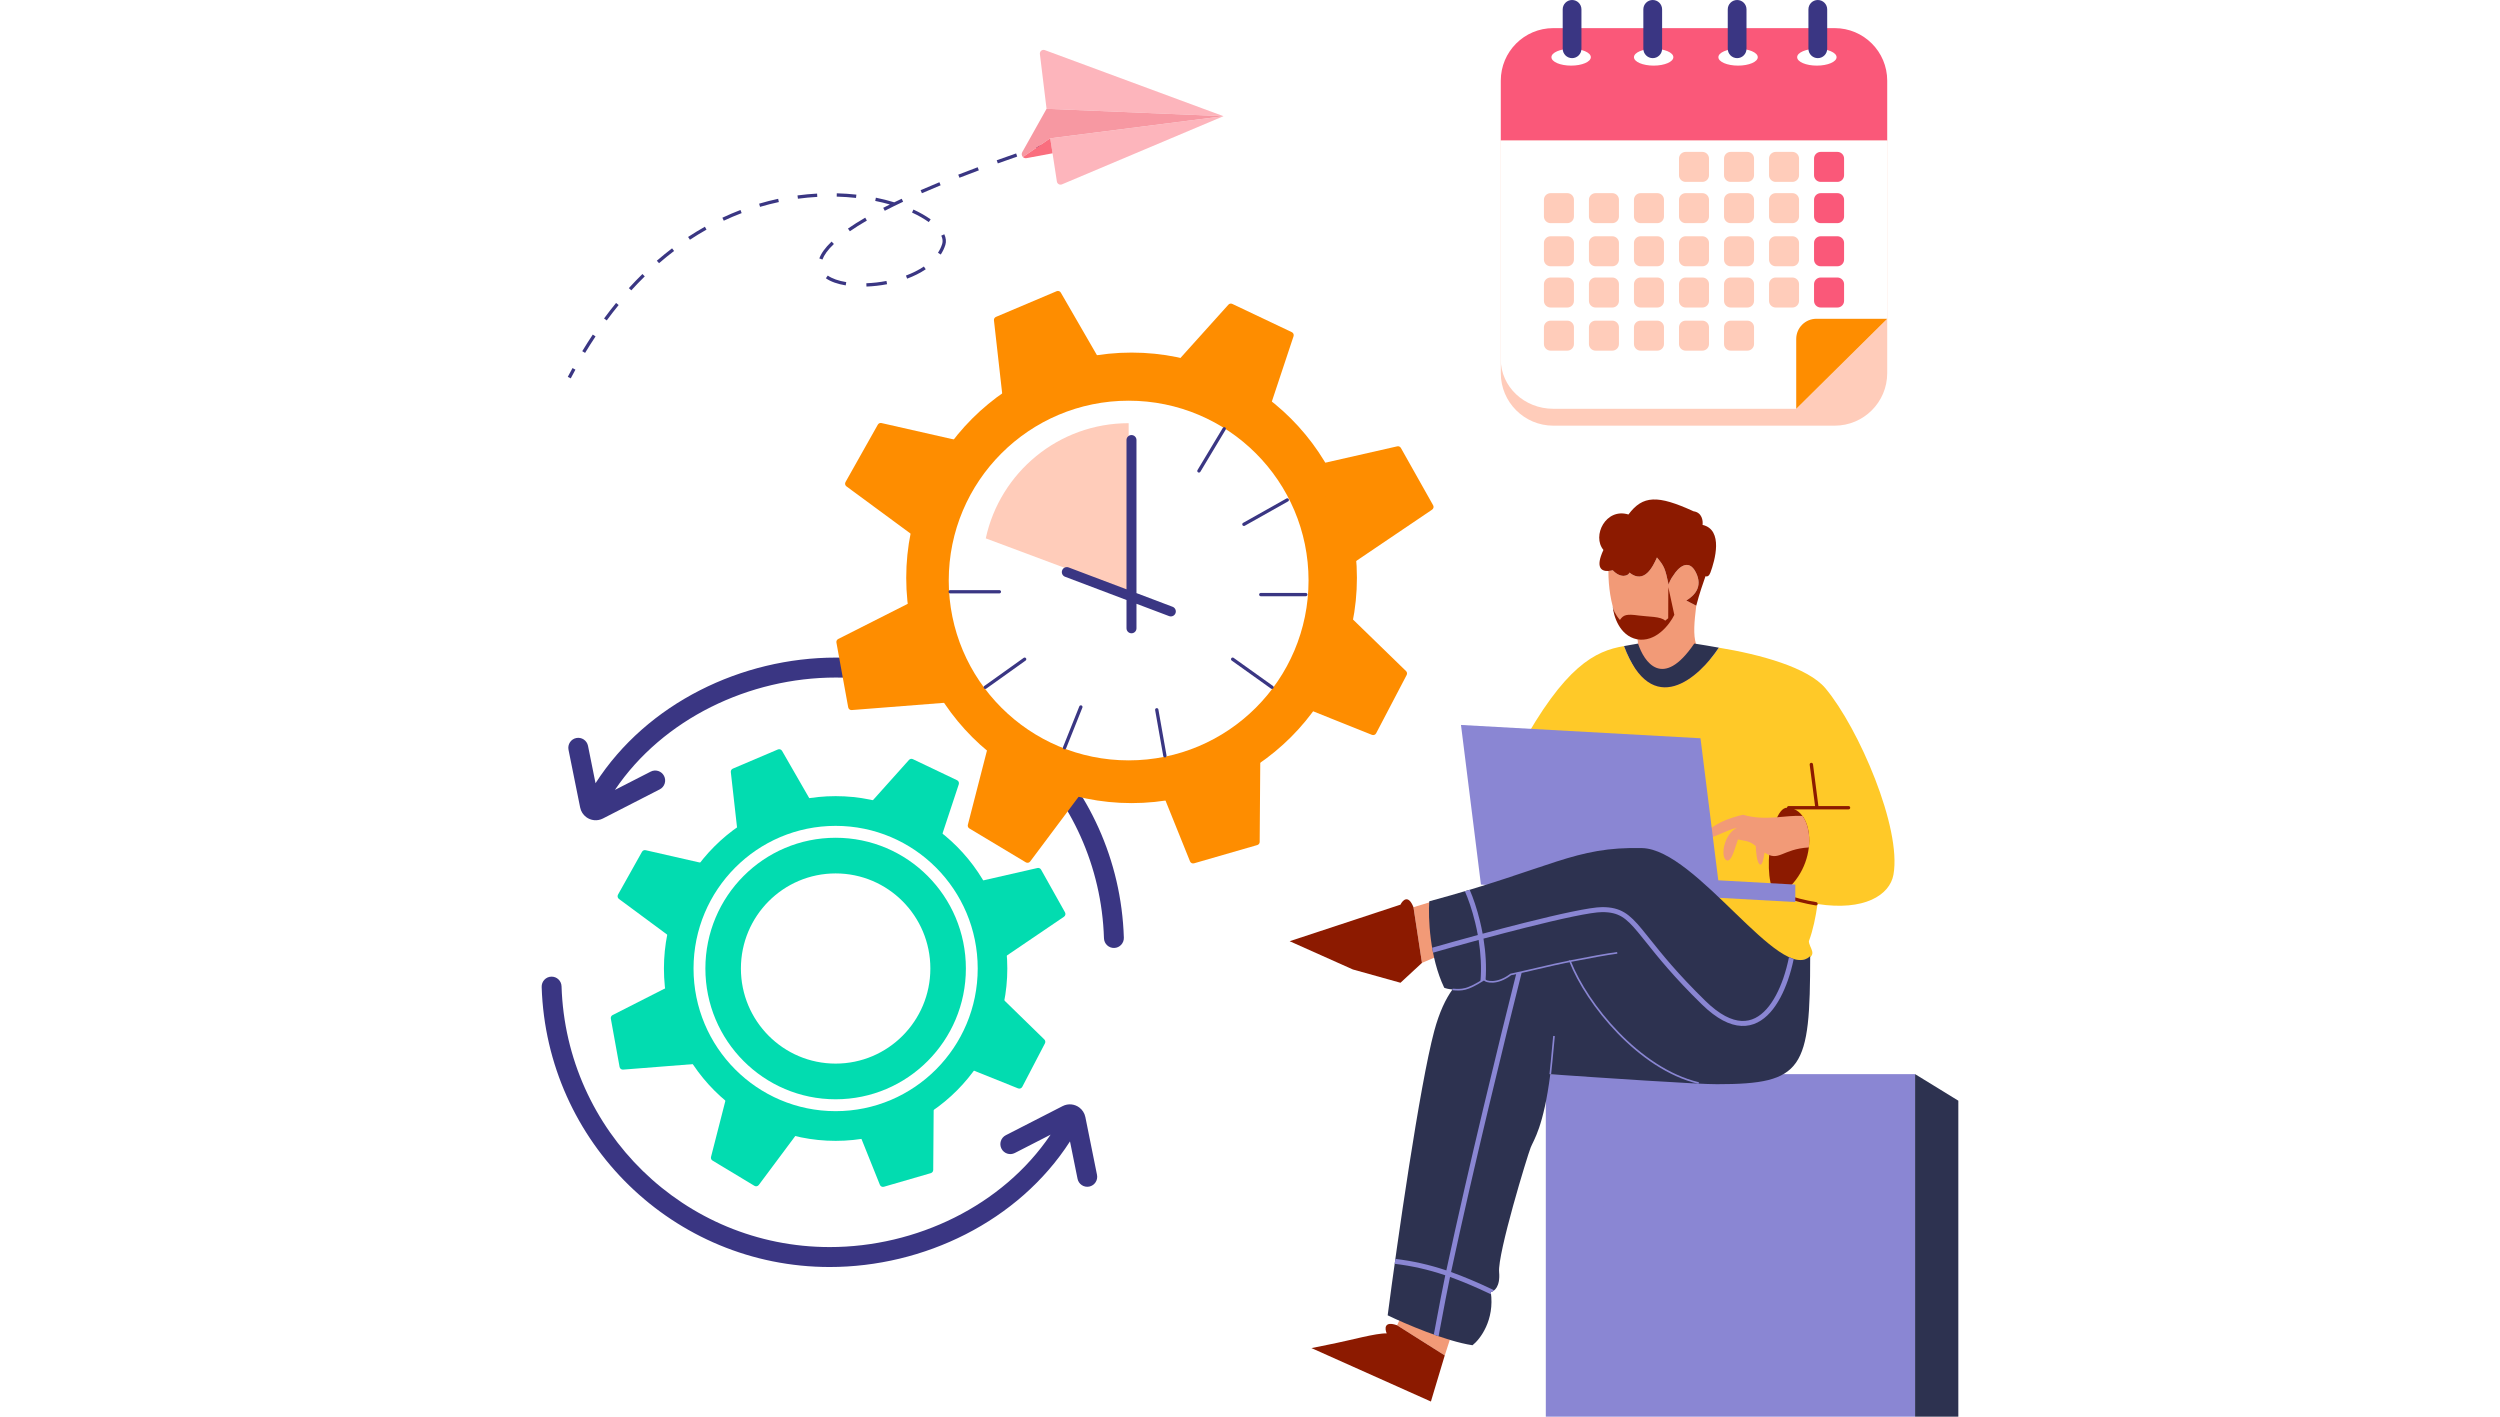 <svg xmlns="http://www.w3.org/2000/svg" xmlns:xlink="http://www.w3.org/1999/xlink" width="600" zoomAndPan="magnify" viewBox="0 0 450 255" height="340" preserveAspectRatio="xMidYMid meet"><defs><clipPath id="13bc001006"><path d="M 344 193 L 352.5 193 L 352.5 255 L 344 255 Z M 344 193 " clip-rule="nonzero"></path></clipPath><clipPath id="608ad3b9dc"><path d="M 97.5 175 L 198 175 L 198 229 L 97.5 229 Z M 97.5 175 " clip-rule="nonzero"></path></clipPath></defs><rect x="-45" width="540" fill="#ffffff" y="-25.5" height="306" fill-opacity="1"></rect><rect x="-45" width="540" fill="#ffffff" y="-25.5" height="306" fill-opacity="1"></rect><path fill="#fa5879" d="M 330.242 5.062 L 279.594 5.062 C 274.371 5.062 270.141 9.293 270.141 14.516 L 270.141 25.316 L 339.699 25.316 L 339.699 14.516 C 339.699 9.293 335.465 5.062 330.242 5.062 Z M 330.242 5.062 " fill-opacity="1" fill-rule="nonzero"></path><path fill="#ffccba" d="M 279.594 76.621 L 330.242 76.621 C 335.465 76.621 339.699 72.387 339.699 67.168 L 339.699 25.316 L 270.141 25.316 L 270.141 67.168 C 270.141 72.387 274.371 76.621 279.594 76.621 Z M 279.594 76.621 " fill-opacity="1" fill-rule="nonzero"></path><path fill="#ffffff" d="M 279.594 73.582 C 274.371 73.582 270.141 69.602 270.141 64.691 L 270.141 25.316 L 339.699 25.316 L 339.699 57.379 L 323.32 73.582 Z M 279.594 73.582 " fill-opacity="1" fill-rule="nonzero"></path><path fill="#fe8d00" d="M 339.699 57.379 L 323.32 73.582 L 323.32 61.016 C 323.32 59.008 324.949 57.379 326.961 57.379 Z M 339.699 57.379 " fill-opacity="1" fill-rule="nonzero"></path><path fill="#ffccba" d="M 277.906 35.961 C 277.906 35.301 278.445 34.766 279.105 34.766 L 282.113 34.766 C 282.773 34.766 283.309 35.301 283.309 35.961 L 283.309 38.969 C 283.309 39.629 282.773 40.168 282.113 40.168 L 279.105 40.168 C 278.445 40.168 277.906 39.629 277.906 38.969 Z M 277.906 35.961 " fill-opacity="1" fill-rule="nonzero"></path><path fill="#ffccba" d="M 286.008 35.961 C 286.008 35.301 286.547 34.766 287.207 34.766 L 290.215 34.766 C 290.875 34.766 291.41 35.301 291.41 35.961 L 291.41 38.969 C 291.41 39.629 290.875 40.168 290.215 40.168 L 287.207 40.168 C 286.547 40.168 286.008 39.629 286.008 38.969 Z M 286.008 35.961 " fill-opacity="1" fill-rule="nonzero"></path><path fill="#ffccba" d="M 294.113 35.961 C 294.113 35.301 294.648 34.766 295.312 34.766 L 298.32 34.766 C 298.98 34.766 299.516 35.301 299.516 35.961 L 299.516 38.969 C 299.516 39.629 298.98 40.168 298.32 40.168 L 295.312 40.168 C 294.648 40.168 294.113 39.629 294.113 38.969 Z M 294.113 35.961 " fill-opacity="1" fill-rule="nonzero"></path><path fill="#ffccba" d="M 302.219 35.961 C 302.219 35.301 302.754 34.766 303.418 34.766 L 306.422 34.766 C 307.086 34.766 307.621 35.301 307.621 35.961 L 307.621 38.969 C 307.621 39.629 307.086 40.168 306.422 40.168 L 303.418 40.168 C 302.754 40.168 302.219 39.629 302.219 38.969 Z M 302.219 35.961 " fill-opacity="1" fill-rule="nonzero"></path><path fill="#ffccba" d="M 302.219 28.539 C 302.219 27.875 302.754 27.34 303.418 27.34 L 306.422 27.34 C 307.086 27.34 307.621 27.875 307.621 28.539 L 307.621 31.543 C 307.621 32.203 307.086 32.742 306.422 32.742 L 303.418 32.742 C 302.754 32.742 302.219 32.203 302.219 31.543 Z M 302.219 28.539 " fill-opacity="1" fill-rule="nonzero"></path><path fill="#ffccba" d="M 310.324 35.961 C 310.324 35.301 310.859 34.766 311.52 34.766 L 314.527 34.766 C 315.188 34.766 315.727 35.301 315.727 35.961 L 315.727 38.969 C 315.727 39.629 315.188 40.168 314.527 40.168 L 311.52 40.168 C 310.859 40.168 310.324 39.629 310.324 38.969 Z M 310.324 35.961 " fill-opacity="1" fill-rule="nonzero"></path><path fill="#ffccba" d="M 310.324 28.539 C 310.324 27.875 310.859 27.34 311.52 27.34 L 314.527 27.34 C 315.188 27.34 315.727 27.875 315.727 28.539 L 315.727 31.543 C 315.727 32.203 315.188 32.742 314.527 32.742 L 311.52 32.742 C 310.859 32.742 310.324 32.203 310.324 31.543 Z M 310.324 28.539 " fill-opacity="1" fill-rule="nonzero"></path><path fill="#ffccba" d="M 318.426 35.961 C 318.426 35.301 318.965 34.766 319.625 34.766 L 322.633 34.766 C 323.293 34.766 323.828 35.301 323.828 35.961 L 323.828 38.969 C 323.828 39.629 323.293 40.168 322.633 40.168 L 319.625 40.168 C 318.965 40.168 318.426 39.629 318.426 38.969 Z M 318.426 35.961 " fill-opacity="1" fill-rule="nonzero"></path><path fill="#ffccba" d="M 318.426 28.539 C 318.426 27.875 318.965 27.34 319.625 27.34 L 322.633 27.34 C 323.293 27.34 323.828 27.875 323.828 28.539 L 323.828 31.543 C 323.828 32.203 323.293 32.742 322.633 32.742 L 319.625 32.742 C 318.965 32.742 318.426 32.203 318.426 31.543 Z M 318.426 28.539 " fill-opacity="1" fill-rule="nonzero"></path><path fill="#fa5879" d="M 326.527 35.961 C 326.527 35.301 327.066 34.766 327.727 34.766 L 330.734 34.766 C 331.395 34.766 331.934 35.301 331.934 35.961 L 331.934 38.969 C 331.934 39.629 331.395 40.168 330.734 40.168 L 327.727 40.168 C 327.066 40.168 326.527 39.629 326.527 38.969 Z M 326.527 35.961 " fill-opacity="1" fill-rule="nonzero"></path><path fill="#fa5879" d="M 326.527 28.539 C 326.527 27.875 327.066 27.34 327.727 27.34 L 330.734 27.34 C 331.395 27.34 331.934 27.875 331.934 28.539 L 331.934 31.543 C 331.934 32.203 331.395 32.742 330.734 32.742 L 327.727 32.742 C 327.066 32.742 326.527 32.203 326.527 31.543 Z M 326.527 28.539 " fill-opacity="1" fill-rule="nonzero"></path><path fill="#ffccba" d="M 277.906 51.152 C 277.906 50.492 278.445 49.953 279.105 49.953 L 282.113 49.953 C 282.773 49.953 283.309 50.492 283.309 51.152 L 283.309 54.156 C 283.309 54.82 282.773 55.355 282.113 55.355 L 279.105 55.355 C 278.445 55.355 277.906 54.82 277.906 54.156 Z M 277.906 51.152 " fill-opacity="1" fill-rule="nonzero"></path><path fill="#ffccba" d="M 286.008 51.152 C 286.008 50.492 286.547 49.953 287.207 49.953 L 290.215 49.953 C 290.875 49.953 291.41 50.492 291.41 51.152 L 291.41 54.156 C 291.41 54.82 290.875 55.355 290.215 55.355 L 287.207 55.355 C 286.547 55.355 286.008 54.82 286.008 54.156 Z M 286.008 51.152 " fill-opacity="1" fill-rule="nonzero"></path><path fill="#ffccba" d="M 294.113 51.152 C 294.113 50.492 294.648 49.953 295.312 49.953 L 298.32 49.953 C 298.98 49.953 299.516 50.492 299.516 51.152 L 299.516 54.156 C 299.516 54.82 298.98 55.355 298.32 55.355 L 295.312 55.355 C 294.648 55.355 294.113 54.82 294.113 54.156 Z M 294.113 51.152 " fill-opacity="1" fill-rule="nonzero"></path><path fill="#ffccba" d="M 302.219 51.152 C 302.219 50.492 302.754 49.953 303.418 49.953 L 306.422 49.953 C 307.086 49.953 307.621 50.492 307.621 51.152 L 307.621 54.156 C 307.621 54.82 307.086 55.355 306.422 55.355 L 303.418 55.355 C 302.754 55.355 302.219 54.82 302.219 54.156 Z M 302.219 51.152 " fill-opacity="1" fill-rule="nonzero"></path><path fill="#ffccba" d="M 310.324 51.152 C 310.324 50.492 310.859 49.953 311.52 49.953 L 314.527 49.953 C 315.188 49.953 315.727 50.492 315.727 51.152 L 315.727 54.156 C 315.727 54.82 315.188 55.355 314.527 55.355 L 311.52 55.355 C 310.859 55.355 310.324 54.82 310.324 54.156 Z M 310.324 51.152 " fill-opacity="1" fill-rule="nonzero"></path><path fill="#ffccba" d="M 318.426 51.152 C 318.426 50.492 318.965 49.953 319.625 49.953 L 322.633 49.953 C 323.293 49.953 323.828 50.492 323.828 51.152 L 323.828 54.156 C 323.828 54.82 323.293 55.355 322.633 55.355 L 319.625 55.355 C 318.965 55.355 318.426 54.82 318.426 54.156 Z M 318.426 51.152 " fill-opacity="1" fill-rule="nonzero"></path><path fill="#fa5879" d="M 326.527 51.152 C 326.527 50.492 327.066 49.953 327.727 49.953 L 330.734 49.953 C 331.395 49.953 331.934 50.492 331.934 51.152 L 331.934 54.156 C 331.934 54.82 331.395 55.355 330.734 55.355 L 327.727 55.355 C 327.066 55.355 326.527 54.82 326.527 54.156 Z M 326.527 51.152 " fill-opacity="1" fill-rule="nonzero"></path><path fill="#ffccba" d="M 277.906 43.727 C 277.906 43.066 278.445 42.527 279.105 42.527 L 282.113 42.527 C 282.773 42.527 283.309 43.066 283.309 43.727 L 283.309 46.73 C 283.309 47.395 282.773 47.93 282.113 47.93 L 279.105 47.93 C 278.445 47.93 277.906 47.395 277.906 46.73 Z M 277.906 43.727 " fill-opacity="1" fill-rule="nonzero"></path><path fill="#ffccba" d="M 286.008 43.727 C 286.008 43.066 286.547 42.527 287.207 42.527 L 290.215 42.527 C 290.875 42.527 291.41 43.066 291.41 43.727 L 291.41 46.73 C 291.41 47.395 290.875 47.93 290.215 47.93 L 287.207 47.93 C 286.547 47.93 286.008 47.395 286.008 46.73 Z M 286.008 43.727 " fill-opacity="1" fill-rule="nonzero"></path><path fill="#ffccba" d="M 294.113 43.727 C 294.113 43.066 294.648 42.527 295.312 42.527 L 298.32 42.527 C 298.98 42.527 299.516 43.066 299.516 43.727 L 299.516 46.73 C 299.516 47.395 298.98 47.93 298.32 47.93 L 295.312 47.93 C 294.648 47.93 294.113 47.395 294.113 46.73 Z M 294.113 43.727 " fill-opacity="1" fill-rule="nonzero"></path><path fill="#ffccba" d="M 302.219 43.727 C 302.219 43.066 302.754 42.527 303.418 42.527 L 306.422 42.527 C 307.086 42.527 307.621 43.066 307.621 43.727 L 307.621 46.73 C 307.621 47.395 307.086 47.93 306.422 47.93 L 303.418 47.93 C 302.754 47.93 302.219 47.395 302.219 46.73 Z M 302.219 43.727 " fill-opacity="1" fill-rule="nonzero"></path><path fill="#ffccba" d="M 310.324 43.727 C 310.324 43.066 310.859 42.527 311.52 42.527 L 314.527 42.527 C 315.188 42.527 315.727 43.066 315.727 43.727 L 315.727 46.73 C 315.727 47.395 315.188 47.93 314.527 47.93 L 311.52 47.93 C 310.859 47.93 310.324 47.395 310.324 46.73 Z M 310.324 43.727 " fill-opacity="1" fill-rule="nonzero"></path><path fill="#ffccba" d="M 318.426 43.727 C 318.426 43.066 318.965 42.527 319.625 42.527 L 322.633 42.527 C 323.293 42.527 323.828 43.066 323.828 43.727 L 323.828 46.73 C 323.828 47.395 323.293 47.93 322.633 47.93 L 319.625 47.93 C 318.965 47.93 318.426 47.395 318.426 46.73 Z M 318.426 43.727 " fill-opacity="1" fill-rule="nonzero"></path><path fill="#fa5879" d="M 326.527 43.727 C 326.527 43.066 327.066 42.527 327.727 42.527 L 330.734 42.527 C 331.395 42.527 331.934 43.066 331.934 43.727 L 331.934 46.73 C 331.934 47.395 331.395 47.93 330.734 47.93 L 327.727 47.93 C 327.066 47.93 326.527 47.395 326.527 46.73 Z M 326.527 43.727 " fill-opacity="1" fill-rule="nonzero"></path><path fill="#ffccba" d="M 277.906 58.914 C 277.906 58.254 278.445 57.719 279.105 57.719 L 282.113 57.719 C 282.773 57.719 283.309 58.254 283.309 58.914 L 283.309 61.922 C 283.309 62.582 282.773 63.117 282.113 63.117 L 279.105 63.117 C 278.445 63.117 277.906 62.582 277.906 61.922 Z M 277.906 58.914 " fill-opacity="1" fill-rule="nonzero"></path><path fill="#ffccba" d="M 286.008 58.914 C 286.008 58.254 286.547 57.719 287.207 57.719 L 290.215 57.719 C 290.875 57.719 291.41 58.254 291.41 58.914 L 291.41 61.922 C 291.41 62.582 290.875 63.117 290.215 63.117 L 287.207 63.117 C 286.547 63.117 286.008 62.582 286.008 61.922 Z M 286.008 58.914 " fill-opacity="1" fill-rule="nonzero"></path><path fill="#ffccba" d="M 294.113 58.914 C 294.113 58.254 294.648 57.719 295.312 57.719 L 298.32 57.719 C 298.98 57.719 299.516 58.254 299.516 58.914 L 299.516 61.922 C 299.516 62.582 298.98 63.117 298.32 63.117 L 295.312 63.117 C 294.648 63.117 294.113 62.582 294.113 61.922 Z M 294.113 58.914 " fill-opacity="1" fill-rule="nonzero"></path><path fill="#ffccba" d="M 302.219 58.914 C 302.219 58.254 302.754 57.719 303.418 57.719 L 306.422 57.719 C 307.086 57.719 307.621 58.254 307.621 58.914 L 307.621 61.922 C 307.621 62.582 307.086 63.117 306.422 63.117 L 303.418 63.117 C 302.754 63.117 302.219 62.582 302.219 61.922 Z M 302.219 58.914 " fill-opacity="1" fill-rule="nonzero"></path><path fill="#ffccba" d="M 310.324 58.914 C 310.324 58.254 310.859 57.719 311.52 57.719 L 314.527 57.719 C 315.188 57.719 315.727 58.254 315.727 58.914 L 315.727 61.922 C 315.727 62.582 315.188 63.117 314.527 63.117 L 311.52 63.117 C 310.859 63.117 310.324 62.582 310.324 61.922 Z M 310.324 58.914 " fill-opacity="1" fill-rule="nonzero"></path><path fill="#ffffff" d="M 286.348 10.293 C 286.348 11.133 284.762 11.812 282.801 11.812 C 280.844 11.812 279.258 11.133 279.258 10.293 C 279.258 9.457 280.844 8.777 282.801 8.777 C 284.762 8.777 286.348 9.457 286.348 10.293 Z M 286.348 10.293 " fill-opacity="1" fill-rule="nonzero"></path><path fill="#ffffff" d="M 301.203 10.293 C 301.203 11.133 299.617 11.812 297.66 11.812 C 295.703 11.812 294.113 11.133 294.113 10.293 C 294.113 9.457 295.703 8.777 297.66 8.777 C 299.617 8.777 301.203 9.457 301.203 10.293 Z M 301.203 10.293 " fill-opacity="1" fill-rule="nonzero"></path><path fill="#ffffff" d="M 316.398 10.293 C 316.398 11.133 314.812 11.812 312.852 11.812 C 310.895 11.812 309.309 11.133 309.309 10.293 C 309.309 9.457 310.895 8.777 312.852 8.777 C 314.812 8.777 316.398 9.457 316.398 10.293 Z M 316.398 10.293 " fill-opacity="1" fill-rule="nonzero"></path><path fill="#ffffff" d="M 330.582 10.293 C 330.582 11.133 328.992 11.812 327.035 11.812 C 325.078 11.812 323.488 11.133 323.488 10.293 C 323.488 9.457 325.078 8.777 327.035 8.777 C 328.992 8.777 330.582 9.457 330.582 10.293 Z M 330.582 10.293 " fill-opacity="1" fill-rule="nonzero"></path><path fill="#3a3683" d="M 281.285 1.688 C 281.285 0.754 282.039 0 282.973 0 C 283.906 0 284.66 0.754 284.66 1.688 L 284.66 8.777 C 284.66 9.707 283.906 10.465 282.973 10.465 C 282.039 10.465 281.285 9.707 281.285 8.777 Z M 281.285 1.688 " fill-opacity="1" fill-rule="nonzero"></path><path fill="#3a3683" d="M 295.801 1.688 C 295.801 0.754 296.559 0 297.492 0 C 298.422 0 299.18 0.754 299.18 1.688 L 299.18 8.777 C 299.18 9.707 298.422 10.465 297.492 10.465 C 296.559 10.465 295.801 9.707 295.801 8.777 Z M 295.801 1.688 " fill-opacity="1" fill-rule="nonzero"></path><path fill="#3a3683" d="M 310.996 1.688 C 310.996 0.754 311.754 0 312.684 0 C 313.617 0 314.371 0.754 314.371 1.688 L 314.371 8.777 C 314.371 9.707 313.617 10.465 312.684 10.465 C 311.754 10.465 310.996 9.707 310.996 8.777 Z M 310.996 1.688 " fill-opacity="1" fill-rule="nonzero"></path><path fill="#3a3683" d="M 325.516 1.688 C 325.516 0.754 326.273 0 327.203 0 C 328.137 0 328.895 0.754 328.895 1.688 L 328.895 8.777 C 328.895 9.707 328.137 10.465 327.203 10.465 C 326.273 10.465 325.516 9.707 325.516 8.777 Z M 325.516 1.688 " fill-opacity="1" fill-rule="nonzero"></path><path fill="#8a86d3" d="M 344.715 193.344 L 278.246 193.344 L 278.246 255 L 344.715 255 Z M 344.715 193.344 " fill-opacity="1" fill-rule="nonzero"></path><g clip-path="url(#13bc001006)"><path fill="#2d3250" d="M 344.715 193.344 L 352.5 198.125 L 352.5 255 L 344.715 255 Z M 344.715 193.344 " fill-opacity="1" fill-rule="nonzero"></path></g><path fill="#8a86d3" d="M 292.605 228.68 C 289.566 218.988 284.832 206.199 279.105 196.078 L 278.586 196.371 C 284.277 206.441 289 219.184 292.035 228.859 Z M 292.605 228.68 " fill-opacity="1" fill-rule="evenodd"></path><path fill="#f29a77" d="M 301.258 103.5 C 302.035 102.242 303.926 100.387 305.258 103.035 C 306.578 105.668 304.949 107.234 303.52 108.098 L 305.324 109.031 C 304.609 114.969 304.488 117.973 309.703 119.613 C 303.832 126.859 295.406 126.672 293.566 118.254 C 295.398 118.812 294.738 114.902 294.738 114.902 C 291.336 114.422 289.508 108.609 289.512 102.777 C 289.785 102.758 290.059 102.707 290.297 102.645 C 291.781 104.223 293.16 103.617 293.293 103.066 C 296.004 105.227 297.535 101.953 298.254 100.344 C 299.562 101.895 299.723 102.293 300.355 105.254 C 300.418 104.98 300.684 104.242 301.258 103.5 Z M 301.258 103.5 " fill-opacity="1" fill-rule="nonzero"></path><path fill="#8c1a00" d="M 300.297 105.691 L 301.379 110.676 C 300.543 112.398 298.027 115.691 294.656 115.07 C 291.492 114.422 290.422 110.832 290.285 109.117 C 290.383 109.746 290.758 110.633 291.586 111.59 C 292.223 110.66 292.758 110.48 295.004 110.797 C 296.707 111.035 298.906 110.922 299.738 111.719 C 299.941 111.562 300.121 111.414 300.277 111.285 Z M 300.297 105.691 " fill-opacity="1" fill-rule="nonzero"></path><path fill="#8c1a00" d="M 305.258 103.035 C 303.926 100.387 302.035 102.242 301.258 103.5 C 300.684 104.242 300.418 104.98 300.355 105.254 C 299.723 102.293 299.559 101.895 298.254 100.344 C 297.535 101.953 296.004 105.227 293.293 103.066 C 293.16 103.617 291.781 104.223 290.297 102.645 C 290.059 102.707 289.785 102.758 289.508 102.777 C 288.312 102.848 287.094 102.25 288.617 98.988 C 286.512 96.469 289.035 91.352 293.121 92.609 C 295.707 89.141 298.371 89.07 304.836 92.031 C 306.379 92.246 306.562 93.754 306.461 94.48 C 310.27 95.359 308.664 100.949 307.875 103.062 C 307.645 103.684 307.324 103.836 306.988 103.723 C 306.543 104.988 305.895 106.836 305.324 109.031 L 303.52 108.098 C 304.949 107.234 306.578 105.668 305.258 103.035 Z M 305.258 103.035 " fill-opacity="1" fill-rule="nonzero"></path><path fill="#ffc928" d="M 340.824 157.43 C 342.32 149.051 334.582 131.09 328.594 123.91 C 325.457 120.145 316.84 117.801 309.387 116.578 C 305.793 122.027 297.348 129.605 292.32 116.297 C 287.125 117.16 281.648 119.859 273.422 134.98 C 270.039 141.688 278.547 151.742 285.043 145.898 C 284.961 153.16 284.234 159.227 282.141 161.02 C 280.043 162.816 282.141 164.465 281.539 164.91 C 278.188 167.426 278.246 168.805 280.641 169.102 C 286.23 171.297 298.055 174.129 313.625 171.496 C 315.422 171.191 323.203 173.309 325 172.695 C 327.352 171.887 325.602 170.598 325.602 169.402 C 326.348 167.422 326.836 165.027 327.152 162.723 C 335.551 164.023 340.16 161.137 340.824 157.43 Z M 340.824 157.43 " fill-opacity="1" fill-rule="nonzero"></path><path fill="#8c1a00" d="M 320.465 161.02 C 327.648 156.16 326.75 145.387 321.66 145.387 C 318.348 145.387 316.887 161.5 320.465 161.02 Z M 320.465 161.02 " fill-opacity="1" fill-rule="nonzero"></path><path fill="#2d3250" d="M 292.32 116.297 C 297.348 129.605 305.793 122.027 309.387 116.578 C 308.172 116.379 306.129 115.988 304.969 115.836 C 299.281 124.227 295.91 119.121 294.852 115.848 C 294.18 115.941 292.871 116.207 292.32 116.297 Z M 292.32 116.297 " fill-opacity="1" fill-rule="nonzero"></path><path fill="#f29a77" d="M 309.645 148.062 C 311.105 147.312 312.988 146.812 313.75 146.656 C 317.871 147.867 321.488 146.645 324.449 146.879 C 325.426 148.211 325.852 150.297 325.59 152.539 C 320.758 152.82 320.207 155.219 317.625 153.453 C 317.457 154.555 317.195 155.973 316.715 155.562 C 316.219 155.137 316.094 153.438 316.031 152.281 C 314.734 151.254 314.141 151.402 312.836 151.109 C 312.34 152.371 311.734 155.25 310.785 154.859 C 309.645 154.391 310.211 150.172 312.664 149 C 310.855 149.344 307.676 151.27 306.91 150.875 C 306 150.406 307.824 149 309.645 148.062 Z M 309.645 148.062 " fill-opacity="1" fill-rule="nonzero"></path><path fill="#f29a77" d="M 255.953 173.32 L 254.422 163.297 L 257.719 162.289 L 260.988 171.172 Z M 255.953 173.32 " fill-opacity="1" fill-rule="nonzero"></path><path fill="#8c1a00" d="M 327.312 145.086 L 332.738 145.086 C 332.906 145.086 333.039 145.223 333.039 145.387 C 333.039 145.555 332.906 145.688 332.738 145.688 L 321.961 145.688 C 321.797 145.688 321.66 145.555 321.66 145.387 C 321.66 145.223 321.797 145.086 321.961 145.086 L 326.711 145.086 L 325.742 137.641 C 325.723 137.477 325.84 137.328 326.004 137.305 C 326.168 137.285 326.316 137.402 326.34 137.566 Z M 320.465 161.02 C 320.41 161.176 320.492 161.348 320.648 161.402 C 322.891 162.152 324.949 162.668 326.832 162.977 C 326.992 163.004 327.148 162.891 327.172 162.727 C 327.195 162.562 327.086 162.41 326.922 162.383 C 325.078 162.082 323.055 161.578 320.844 160.836 C 320.688 160.781 320.516 160.863 320.465 161.02 Z M 320.465 161.02 " fill-opacity="1" fill-rule="evenodd"></path><path fill="#8c1a00" d="M 254.422 163.297 C 253.504 160.957 252.484 162.016 252.086 162.836 L 232.137 169.418 L 243.516 174.504 L 252.086 176.898 L 255.953 173.32 Z M 254.422 163.297 " fill-opacity="1" fill-rule="nonzero"></path><path fill="#f29a77" d="M 260.059 243.977 L 251.484 238.555 L 252.887 235.406 L 261.742 238.77 Z M 260.059 243.977 " fill-opacity="1" fill-rule="nonzero"></path><path fill="#8a86d3" d="M 306.09 132.887 L 262.977 130.492 L 266.57 159.227 L 309.684 161.621 L 323.156 162.367 L 323.156 159.227 L 309.289 158.453 Z M 306.09 132.887 " fill-opacity="1" fill-rule="nonzero"></path><path fill="#8c1a00" d="M 236.062 242.656 L 257.289 252.152 L 257.566 252.277 L 258.117 250.43 L 260.055 243.977 L 251.484 238.555 C 249.117 237.711 249.246 239.176 249.605 240.012 C 247.629 239.953 243.309 241.211 239.211 242.016 C 238.012 242.25 236.922 242.477 236.062 242.656 Z M 236.062 242.656 " fill-opacity="1" fill-rule="nonzero"></path><path fill="#2d3250" d="M 295.59 152.656 C 305.41 152.895 320.441 177.199 325.832 172.109 C 325.832 192.465 324.633 195.156 309.062 195.156 C 306.191 195.207 287.859 193.98 279.055 193.359 C 277.836 202.848 276.07 205.18 275.531 206.531 C 274.93 208.027 269.543 225.684 269.84 228.977 C 270.082 231.609 268.941 232.469 268.344 232.57 C 269.062 237.598 266.449 241.051 265.051 242.145 C 260.262 241.43 252.875 238.254 249.781 236.758 C 251.477 223.789 255.531 195.395 258.164 185.578 C 259.082 182.164 260.242 179.762 261.449 178.102 C 260.797 178.055 260.293 177.934 259.961 177.797 C 257.324 172.289 257.066 165.129 257.266 162.234 C 279.422 156.25 283.316 152.359 295.59 152.656 Z M 295.59 152.656 " fill-opacity="1" fill-rule="nonzero"></path><path fill="#8a86d3" d="M 272 175.543 C 273.504 175.227 275.188 174.836 276.863 174.445 C 278.922 173.965 280.965 173.492 282.629 173.164 L 282.574 172.871 C 280.91 173.195 278.852 173.676 276.785 174.156 C 275.094 174.547 273.398 174.941 271.906 175.258 L 271.871 175.266 L 271.844 175.285 C 270.668 176.191 269.574 176.527 268.746 176.578 C 268.328 176.605 267.984 176.562 267.727 176.484 C 267.461 176.406 267.32 176.301 267.273 176.223 L 267.195 176.094 L 267.066 176.176 C 265.508 177.164 264.527 177.633 263.727 177.844 C 262.93 178.055 262.309 178.012 261.457 177.953 L 261.438 178.25 L 261.453 178.25 C 262.293 178.309 262.957 178.355 263.801 178.137 C 264.629 177.918 265.613 177.445 267.113 176.496 C 267.238 176.613 267.422 176.707 267.641 176.773 C 267.938 176.859 268.32 176.906 268.766 176.879 C 269.648 176.82 270.789 176.465 272 175.543 Z M 272 175.543 " fill-opacity="1" fill-rule="evenodd"></path><path fill="#8a86d3" d="M 279.719 188.113 C 279.543 189.977 279.297 192.645 279.199 193.379 L 278.902 193.344 C 278.996 192.609 279.246 189.957 279.418 188.098 C 279.484 187.387 279.539 186.793 279.57 186.465 L 279.871 186.492 C 279.84 186.816 279.781 187.406 279.719 188.113 Z M 279.719 188.113 " fill-opacity="1" fill-rule="evenodd"></path><path fill="#8a86d3" d="M 282.809 173.129 C 286.352 172.438 289.355 171.891 291.121 171.66 L 291.082 171.363 C 289.277 171.598 286.191 172.16 282.574 172.871 L 282.398 172.906 L 282.465 173.07 C 283.973 176.934 287.086 181.793 291.168 186.012 C 295.25 190.227 300.316 193.809 305.738 195.098 L 305.805 194.805 C 300.461 193.535 295.445 189.992 291.383 185.801 C 287.383 181.672 284.328 176.922 282.809 173.129 Z M 282.809 173.129 " fill-opacity="1" fill-rule="evenodd"></path><path fill="#8a86d3" d="M 266.406 165.863 C 266.578 166.57 266.738 167.309 266.875 168.066 C 269.348 167.402 271.922 166.727 274.406 166.102 C 277.508 165.32 280.477 164.617 282.926 164.109 C 285.359 163.605 287.324 163.281 288.406 163.281 C 290.035 163.281 291.262 163.574 292.375 164.238 C 293.469 164.895 294.418 165.891 295.523 167.223 C 295.973 167.762 296.453 168.363 296.98 169.027 C 299.082 171.656 301.98 175.289 306.984 180.172 C 309.551 182.68 311.711 183.688 313.492 183.77 C 315.254 183.848 316.742 183.02 317.992 181.617 C 319.25 180.207 320.242 178.238 320.977 176.137 C 321.418 174.859 321.766 173.543 322.016 172.289 C 322.309 172.422 322.594 172.531 322.867 172.617 C 322.609 173.863 322.266 175.164 321.824 176.43 C 321.07 178.594 320.031 180.68 318.664 182.215 C 317.289 183.754 315.559 184.762 313.449 184.664 C 311.359 184.57 309.004 183.395 306.355 180.812 C 301.309 175.891 298.371 172.203 296.273 169.574 C 295.746 168.918 295.273 168.324 294.832 167.797 C 293.734 166.473 292.867 165.578 291.914 165.008 C 290.973 164.449 289.918 164.18 288.406 164.18 C 287.434 164.18 285.555 164.48 283.109 164.988 C 280.676 165.492 277.723 166.195 274.625 166.973 C 272.117 167.602 269.52 168.285 267.027 168.953 C 267.414 171.363 267.598 173.957 267.395 176.512 C 267.277 176.449 267.191 176.375 267.145 176.301 C 266.91 176.449 266.688 176.59 266.477 176.715 C 266.703 174.191 266.535 171.602 266.156 169.191 C 263.086 170.023 260.219 170.828 257.949 171.484 C 257.891 171.188 257.836 170.891 257.785 170.594 C 260.066 169.938 262.934 169.133 266.008 168.301 C 265.867 167.535 265.707 166.789 265.535 166.074 C 264.977 163.766 264.285 161.793 263.676 160.422 C 263.969 160.332 264.258 160.246 264.543 160.16 C 265.172 161.598 265.859 163.586 266.406 165.863 Z M 266.406 165.863 " fill-opacity="1" fill-rule="nonzero"></path><path fill="#8a86d3" d="M 261.195 228.965 C 263.348 229.734 266.039 230.867 268.426 232.004 C 268.605 232.09 268.785 232.176 268.961 232.262 C 268.742 232.445 268.52 232.539 268.344 232.57 C 268.363 232.711 268.383 232.848 268.398 232.984 C 268.277 232.93 268.16 232.871 268.039 232.816 C 265.715 231.711 263.102 230.605 261.004 229.852 C 260.473 232.391 259.969 235.07 259.512 237.523 C 259.312 238.574 259.125 239.586 258.945 240.527 C 258.66 240.43 258.371 240.328 258.086 240.227 C 258.258 239.332 258.438 238.371 258.625 237.371 C 259.094 234.879 259.605 232.137 260.148 229.555 C 256.98 228.484 254.137 227.867 251.039 227.484 C 251.078 227.191 251.121 226.895 251.164 226.598 C 254.273 226.98 257.145 227.602 260.34 228.672 C 264.312 210.145 269.949 187.066 272.945 175.188 C 273.27 175.117 273.598 175.043 273.93 174.969 C 270.957 186.727 265.215 210.203 261.195 228.965 Z M 261.195 228.965 " fill-opacity="1" fill-rule="nonzero"></path><g clip-path="url(#608ad3b9dc)"><path fill="#3a3683" d="M 99.234 175.797 C 98.246 175.824 97.473 176.656 97.5 177.645 C 98.375 205.641 121.254 228.062 149.352 228.062 C 166.215 228.062 183.316 219.891 192.598 205.453 L 193.957 212.18 C 194.152 213.152 195.094 213.781 196.062 213.586 C 197.031 213.387 197.656 212.441 197.461 211.469 L 195.367 201.082 C 195.223 200.359 194.82 199.758 194.281 199.355 C 193.461 198.738 192.301 198.57 191.273 199.098 L 181.043 204.34 C 180.16 204.793 179.812 205.875 180.262 206.758 C 180.711 207.641 181.789 207.992 182.668 207.539 L 189.109 204.238 C 180.457 217.07 164.883 224.473 149.352 224.473 C 123.191 224.473 101.891 203.594 101.078 177.535 C 101.047 176.543 100.223 175.766 99.234 175.797 Z M 99.234 175.797 " fill-opacity="1" fill-rule="evenodd"></path></g><path fill="#3a3683" d="M 200.559 170.633 C 201.547 170.602 202.324 169.773 202.293 168.781 C 201.418 140.789 178.539 118.367 150.441 118.367 C 133.578 118.367 116.477 126.539 107.195 140.977 L 105.84 134.246 C 105.641 133.277 104.699 132.648 103.73 132.844 C 102.762 133.039 102.137 133.988 102.332 134.961 L 104.426 145.348 C 104.57 146.07 104.977 146.668 105.512 147.074 C 106.332 147.691 107.492 147.859 108.52 147.332 L 118.754 142.086 C 119.633 141.637 119.98 140.555 119.531 139.672 C 119.082 138.789 118.004 138.438 117.125 138.891 L 110.684 142.188 C 119.336 129.359 134.91 121.957 150.441 121.957 C 176.602 121.957 197.902 142.836 198.715 168.895 C 198.746 169.887 199.574 170.664 200.559 170.633 Z M 200.559 170.633 " fill-opacity="1" fill-rule="evenodd"></path><path fill="#02dcb0" d="M 150.414 197.871 C 137.465 197.871 126.969 187.332 126.969 174.332 C 126.969 161.332 137.465 150.797 150.414 150.797 C 163.363 150.797 173.859 161.332 173.859 174.332 C 173.859 187.332 163.363 197.871 150.414 197.871 Z M 150.414 191.449 C 140.996 191.449 133.363 183.785 133.363 174.332 C 133.363 164.879 140.996 157.215 150.414 157.215 C 159.832 157.215 167.465 164.879 167.465 174.332 C 167.465 183.785 159.832 191.449 150.414 191.449 Z M 150.414 191.449 " fill-opacity="1" fill-rule="evenodd"></path><path fill="#02dcb0" d="M 150.414 205.355 C 133.344 205.355 119.508 191.465 119.508 174.332 C 119.508 157.199 133.344 143.305 150.414 143.305 C 167.48 143.305 181.316 157.199 181.316 174.332 C 181.316 191.465 167.48 205.355 150.414 205.355 Z M 150.41 200.008 C 136.285 200.008 124.836 188.512 124.836 174.332 C 124.836 160.152 136.285 148.656 150.41 148.656 C 164.539 148.656 175.988 160.152 175.988 174.332 C 175.988 188.512 164.539 200.008 150.41 200.008 Z M 150.41 200.008 " fill-opacity="1" fill-rule="evenodd"></path><path fill="#02dcb0" d="M 116.211 153.035 L 127.5 155.609 L 121.105 168.984 L 111.406 161.809 C 111.164 161.629 111.094 161.297 111.242 161.031 L 115.559 153.324 C 115.688 153.094 115.953 152.977 116.211 153.035 Z M 116.211 153.035 " fill-opacity="1" fill-rule="nonzero"></path><path fill="#02dcb0" d="M 186.742 156.242 L 175.453 158.82 L 180.398 172.562 L 191.52 165.012 C 191.773 164.836 191.855 164.496 191.703 164.223 L 187.395 156.535 C 187.266 156.305 187 156.184 186.742 156.242 Z M 186.742 156.242 " fill-opacity="1" fill-rule="nonzero"></path><path fill="#02dcb0" d="M 163.617 136.789 L 155.875 145.43 L 168.785 152.648 L 172.582 141.172 C 172.676 140.883 172.543 140.57 172.273 140.441 L 164.316 136.648 C 164.078 136.535 163.793 136.59 163.617 136.789 Z M 163.617 136.789 " fill-opacity="1" fill-rule="nonzero"></path><path fill="#02dcb0" d="M 131.547 138.973 L 132.844 150.52 L 146.793 145.629 L 140.77 135.156 C 140.617 134.895 140.297 134.785 140.02 134.902 L 131.906 138.355 C 131.664 138.457 131.52 138.711 131.547 138.973 Z M 131.547 138.973 " fill-opacity="1" fill-rule="nonzero"></path><path fill="#02dcb0" d="M 110.27 182.711 L 120.598 177.461 L 125.902 191.449 L 112.156 192.531 C 111.852 192.559 111.578 192.344 111.523 192.043 L 109.949 183.352 C 109.902 183.094 110.031 182.832 110.27 182.711 Z M 110.27 182.711 " fill-opacity="1" fill-rule="nonzero"></path><path fill="#02dcb0" d="M 187.977 187.098 L 179.676 179 L 170.461 190.766 L 183.258 195.91 C 183.543 196.023 183.867 195.902 184.008 195.633 L 188.09 187.805 C 188.211 187.57 188.164 187.285 187.977 187.098 Z M 187.977 187.098 " fill-opacity="1" fill-rule="nonzero"></path><path fill="#02dcb0" d="M 127.984 208.242 L 130.867 196.984 L 144.84 202.215 L 136.582 213.293 C 136.398 213.539 136.059 213.605 135.797 213.449 L 128.254 208.902 C 128.027 208.766 127.918 208.496 127.984 208.242 Z M 127.984 208.242 " fill-opacity="1" fill-rule="nonzero"></path><path fill="#02dcb0" d="M 167.98 210.594 L 168.066 198.969 L 153.227 200.43 L 158.379 213.266 C 158.492 213.551 158.805 213.703 159.098 213.617 L 167.551 211.164 C 167.801 211.09 167.977 210.855 167.98 210.594 Z M 167.98 210.594 " fill-opacity="1" fill-rule="nonzero"></path><path fill="#fe8d00" d="M 163.121 104.012 C 163.121 126.406 181.281 144.559 203.684 144.559 C 226.086 144.559 244.246 126.406 244.246 104.012 C 244.246 81.617 226.086 63.465 203.684 63.465 C 181.281 63.465 163.121 81.617 163.121 104.012 Z M 163.121 104.012 " fill-opacity="1" fill-rule="nonzero"></path><path fill="#fe8d00" d="M 158.66 76.148 L 173.613 79.543 L 165.219 97.02 L 152.359 87.547 C 152.113 87.367 152.043 87.035 152.191 86.773 L 158.008 76.438 C 158.137 76.207 158.402 76.09 158.66 76.148 Z M 158.66 76.148 " fill-opacity="1" fill-rule="nonzero"></path><path fill="#fe8d00" d="M 251.508 80.34 L 236.555 83.738 L 243.043 101.699 L 257.777 91.738 C 258.039 91.562 258.117 91.219 257.965 90.949 L 252.16 80.633 C 252.031 80.402 251.766 80.281 251.508 80.34 Z M 251.508 80.34 " fill-opacity="1" fill-rule="nonzero"></path><path fill="#fe8d00" d="M 221.109 54.844 L 210.859 66.238 L 227.801 75.676 L 232.84 60.52 C 232.934 60.23 232.801 59.918 232.527 59.789 L 221.812 54.703 C 221.57 54.59 221.285 54.645 221.109 54.844 Z M 221.109 54.844 " fill-opacity="1" fill-rule="nonzero"></path><path fill="#fe8d00" d="M 178.91 57.664 L 180.625 72.891 L 198.934 66.5 L 190.945 52.668 C 190.793 52.406 190.473 52.301 190.191 52.418 L 179.27 57.043 C 179.027 57.148 178.879 57.398 178.91 57.664 Z M 178.91 57.664 " fill-opacity="1" fill-rule="nonzero"></path><path fill="#fe8d00" d="M 150.871 115.023 L 164.551 108.102 L 171.516 126.383 L 153.309 127.812 C 153.004 127.836 152.73 127.625 152.676 127.32 L 150.555 115.664 C 150.508 115.406 150.637 115.145 150.871 115.023 Z M 150.871 115.023 " fill-opacity="1" fill-rule="nonzero"></path><path fill="#fe8d00" d="M 253.086 120.793 L 242.094 110.109 L 229.996 125.488 L 246.949 132.273 C 247.234 132.387 247.562 132.266 247.703 131.996 L 253.199 121.5 C 253.324 121.266 253.277 120.977 253.086 120.793 Z M 253.086 120.793 " fill-opacity="1" fill-rule="nonzero"></path><path fill="#fe8d00" d="M 174.215 148.457 L 178.035 133.617 L 196.371 140.449 L 185.434 155.066 C 185.25 155.309 184.91 155.379 184.645 155.219 L 174.484 149.121 C 174.258 148.984 174.148 148.715 174.215 148.457 Z M 174.215 148.457 " fill-opacity="1" fill-rule="nonzero"></path><path fill="#fe8d00" d="M 226.742 151.539 L 226.855 136.211 L 207.379 138.117 L 214.203 155.047 C 214.32 155.332 214.633 155.484 214.926 155.398 L 226.312 152.109 C 226.566 152.035 226.742 151.805 226.742 151.539 Z M 226.742 151.539 " fill-opacity="1" fill-rule="nonzero"></path><path fill="#ffffff" d="M 170.773 104.496 C 170.773 122.371 185.273 136.867 203.156 136.867 C 221.043 136.867 235.539 122.371 235.539 104.496 C 235.539 86.617 221.043 72.125 203.156 72.125 C 185.273 72.125 170.773 86.617 170.773 104.496 Z M 170.773 104.496 " fill-opacity="1" fill-rule="nonzero"></path><path fill="#ffccba" d="M 203.16 106.52 L 203.16 76.172 C 190.535 76.172 179.992 85.055 177.438 96.906 Z M 203.16 106.52 " fill-opacity="1" fill-rule="nonzero"></path><path fill="#3a3683" d="M 220.516 76.926 C 220.375 76.84 220.191 76.887 220.105 77.027 L 215.551 84.613 C 215.465 84.758 215.512 84.941 215.652 85.023 C 215.797 85.109 215.98 85.066 216.066 84.922 L 220.617 77.336 C 220.703 77.195 220.656 77.012 220.516 76.926 Z M 231.969 89.844 C 231.891 89.699 231.707 89.648 231.562 89.73 L 223.758 94.117 C 223.613 94.199 223.562 94.383 223.645 94.523 C 223.723 94.668 223.906 94.719 224.051 94.641 L 231.855 90.25 C 232 90.172 232.051 89.988 231.969 89.844 Z M 180.184 106.52 C 180.184 106.352 180.047 106.219 179.883 106.219 L 171.039 106.219 C 170.871 106.219 170.738 106.352 170.738 106.52 C 170.738 106.684 170.871 106.816 171.039 106.816 L 179.883 106.816 C 180.047 106.816 180.184 106.684 180.184 106.52 Z M 235.336 107.023 C 235.336 106.859 235.199 106.727 235.035 106.727 L 226.941 106.727 C 226.773 106.727 226.641 106.859 226.641 107.023 C 226.641 107.188 226.773 107.324 226.941 107.324 L 235.035 107.324 C 235.199 107.324 235.336 107.188 235.336 107.023 Z M 221.637 118.484 C 221.539 118.617 221.57 118.805 221.707 118.902 L 228.789 123.957 C 228.926 124.055 229.109 124.023 229.207 123.891 C 229.305 123.754 229.273 123.566 229.137 123.473 L 222.055 118.414 C 221.918 118.316 221.73 118.348 221.637 118.484 Z M 184.68 118.484 C 184.582 118.348 184.398 118.316 184.262 118.414 L 177.18 123.473 C 177.043 123.566 177.012 123.754 177.109 123.891 C 177.203 124.023 177.391 124.055 177.527 123.957 L 184.609 118.902 C 184.746 118.805 184.777 118.617 184.68 118.484 Z M 194.668 126.977 C 194.516 126.918 194.34 126.992 194.277 127.145 L 191.34 134.484 C 191.281 134.637 191.355 134.812 191.508 134.871 C 191.66 134.934 191.836 134.859 191.898 134.707 L 194.832 127.367 C 194.895 127.215 194.82 127.039 194.668 126.977 Z M 208.164 127.469 C 208.004 127.496 207.895 127.652 207.922 127.812 L 209.387 136.098 C 209.414 136.258 209.57 136.367 209.73 136.34 C 209.895 136.312 210.004 136.156 209.977 135.992 L 208.512 127.711 C 208.484 127.547 208.328 127.438 208.164 127.469 Z M 208.164 127.469 " fill-opacity="1" fill-rule="evenodd"></path><path fill="#3a3683" d="M 203.668 78.309 C 203.172 78.309 202.77 78.711 202.77 79.203 L 202.77 106.078 L 192.348 102.137 C 191.883 101.961 191.363 102.195 191.188 102.66 C 191.012 103.125 191.246 103.641 191.711 103.816 L 202.77 108 L 202.77 113.094 C 202.77 113.59 203.172 113.992 203.668 113.992 C 204.164 113.992 204.566 113.59 204.566 113.094 L 204.566 108.68 L 210.434 110.898 C 210.895 111.074 211.414 110.84 211.59 110.375 C 211.766 109.914 211.531 109.395 211.066 109.219 L 204.566 106.758 L 204.566 79.203 C 204.566 78.711 204.164 78.309 203.668 78.309 Z M 203.668 78.309 " fill-opacity="1" fill-rule="evenodd"></path><path fill="#3a3683" d="M 186.582 27 C 187.18 26.797 187.785 26.598 188.398 26.395 L 188.211 25.828 C 187.598 26.027 186.992 26.23 186.395 26.43 Z M 179.609 29.414 C 180.738 29.008 181.898 28.598 183.098 28.184 L 182.902 27.617 C 181.703 28.035 180.539 28.445 179.41 28.848 Z M 172.703 31.996 C 173.82 31.559 174.984 31.113 176.191 30.664 L 175.98 30.102 C 174.77 30.555 173.605 31 172.484 31.438 Z M 165.945 34.781 C 167.012 34.316 168.137 33.84 169.316 33.352 L 169.09 32.801 C 167.906 33.285 166.777 33.766 165.707 34.234 Z M 150.605 35.391 C 151.801 35.422 152.961 35.504 154.082 35.629 L 154.148 35.031 C 153.012 34.906 151.836 34.824 150.621 34.793 Z M 143.629 35.77 C 144.809 35.613 145.973 35.504 147.109 35.441 L 147.078 34.844 C 145.926 34.906 144.746 35.016 143.547 35.176 Z M 160.172 36.805 C 159.336 36.566 158.457 36.352 157.539 36.168 L 157.66 35.582 C 158.824 35.816 159.926 36.098 160.961 36.418 C 161.398 36.203 161.848 35.988 162.309 35.773 L 162.562 36.316 C 161.379 36.871 160.277 37.414 159.258 37.941 L 158.98 37.41 C 159.367 37.211 159.762 37.008 160.172 36.805 Z M 136.809 37.234 C 137.949 36.898 139.078 36.609 140.195 36.371 L 140.066 35.785 C 138.938 36.027 137.793 36.316 136.641 36.66 Z M 164.168 38.262 C 165.34 38.801 166.348 39.383 167.172 39.977 L 167.523 39.492 C 166.664 38.871 165.617 38.27 164.418 37.719 Z M 130.281 39.727 C 131.355 39.223 132.43 38.766 133.5 38.359 L 133.285 37.797 C 132.203 38.211 131.117 38.672 130.027 39.188 Z M 152.973 41.633 C 153.863 41.016 154.879 40.371 156.039 39.699 L 155.738 39.18 C 154.566 39.859 153.535 40.516 152.633 41.141 Z M 124.188 43.152 C 125.18 42.5 126.176 41.891 127.172 41.332 L 126.879 40.809 C 125.871 41.379 124.863 41.992 123.855 42.652 Z M 169.43 42.418 C 169.684 42.961 169.73 43.461 169.59 43.91 C 169.414 44.469 169.16 44.996 168.836 45.492 L 169.336 45.82 C 169.691 45.281 169.969 44.703 170.164 44.086 C 170.355 43.469 170.273 42.812 169.973 42.168 Z M 148.039 46.719 C 148.328 45.926 148.977 44.988 150.102 43.918 L 149.688 43.484 C 148.527 44.59 147.809 45.602 147.477 46.516 Z M 118.625 47.379 C 119.523 46.602 120.426 45.867 121.336 45.176 L 120.973 44.699 C 120.055 45.398 119.141 46.141 118.23 46.93 Z M 166.297 47.973 C 165.344 48.617 164.246 49.16 163.07 49.602 L 163.281 50.16 C 164.492 49.707 165.633 49.145 166.633 48.469 Z M 113.637 52.262 C 114.434 51.383 115.242 50.547 116.059 49.75 L 115.637 49.32 C 114.816 50.129 114 50.973 113.191 51.859 Z M 152.324 50.781 C 150.938 50.555 149.785 50.152 149 49.602 L 148.656 50.09 C 149.543 50.715 150.797 51.137 152.23 51.371 Z M 159.562 50.57 C 158.348 50.805 157.121 50.941 155.941 50.984 L 155.961 51.582 C 157.172 51.539 158.43 51.398 159.676 51.16 Z M 109.211 57.68 C 109.918 56.719 110.633 55.797 111.355 54.91 L 110.891 54.531 C 110.164 55.426 109.441 56.355 108.73 57.324 Z M 105.316 63.523 C 105.938 62.5 106.562 61.512 107.199 60.555 L 106.699 60.223 C 106.059 61.188 105.426 62.184 104.805 63.211 Z M 102.734 68.109 C 103.012 67.578 103.293 67.055 103.578 66.539 L 103.055 66.25 C 102.77 66.77 102.484 67.297 102.203 67.832 Z M 102.734 68.109 " fill-opacity="1" fill-rule="evenodd"></path><path fill="#fdb5bc" d="M 188.379 19.586 L 220.227 20.914 L 189.039 24.895 L 189.457 27.594 L 190.238 32.676 C 190.305 33.102 190.754 33.352 191.152 33.184 L 220.227 20.914 L 188.07 9.02 C 187.605 8.848 187.121 9.23 187.18 9.723 Z M 188.379 19.586 " fill-opacity="1" fill-rule="nonzero"></path><path fill="#f798a2" d="M 188.379 19.586 L 220.227 20.914 L 189.039 24.895 L 184.121 28.266 C 183.891 28.035 183.844 27.684 184 27.398 Z M 188.379 19.586 " fill-opacity="1" fill-rule="nonzero"></path><path fill="#fa6e7e" d="M 184.777 28.465 C 184.539 28.512 184.293 28.438 184.121 28.266 L 189.039 24.895 L 189.457 27.594 Z M 184.777 28.465 " fill-opacity="1" fill-rule="nonzero"></path></svg>